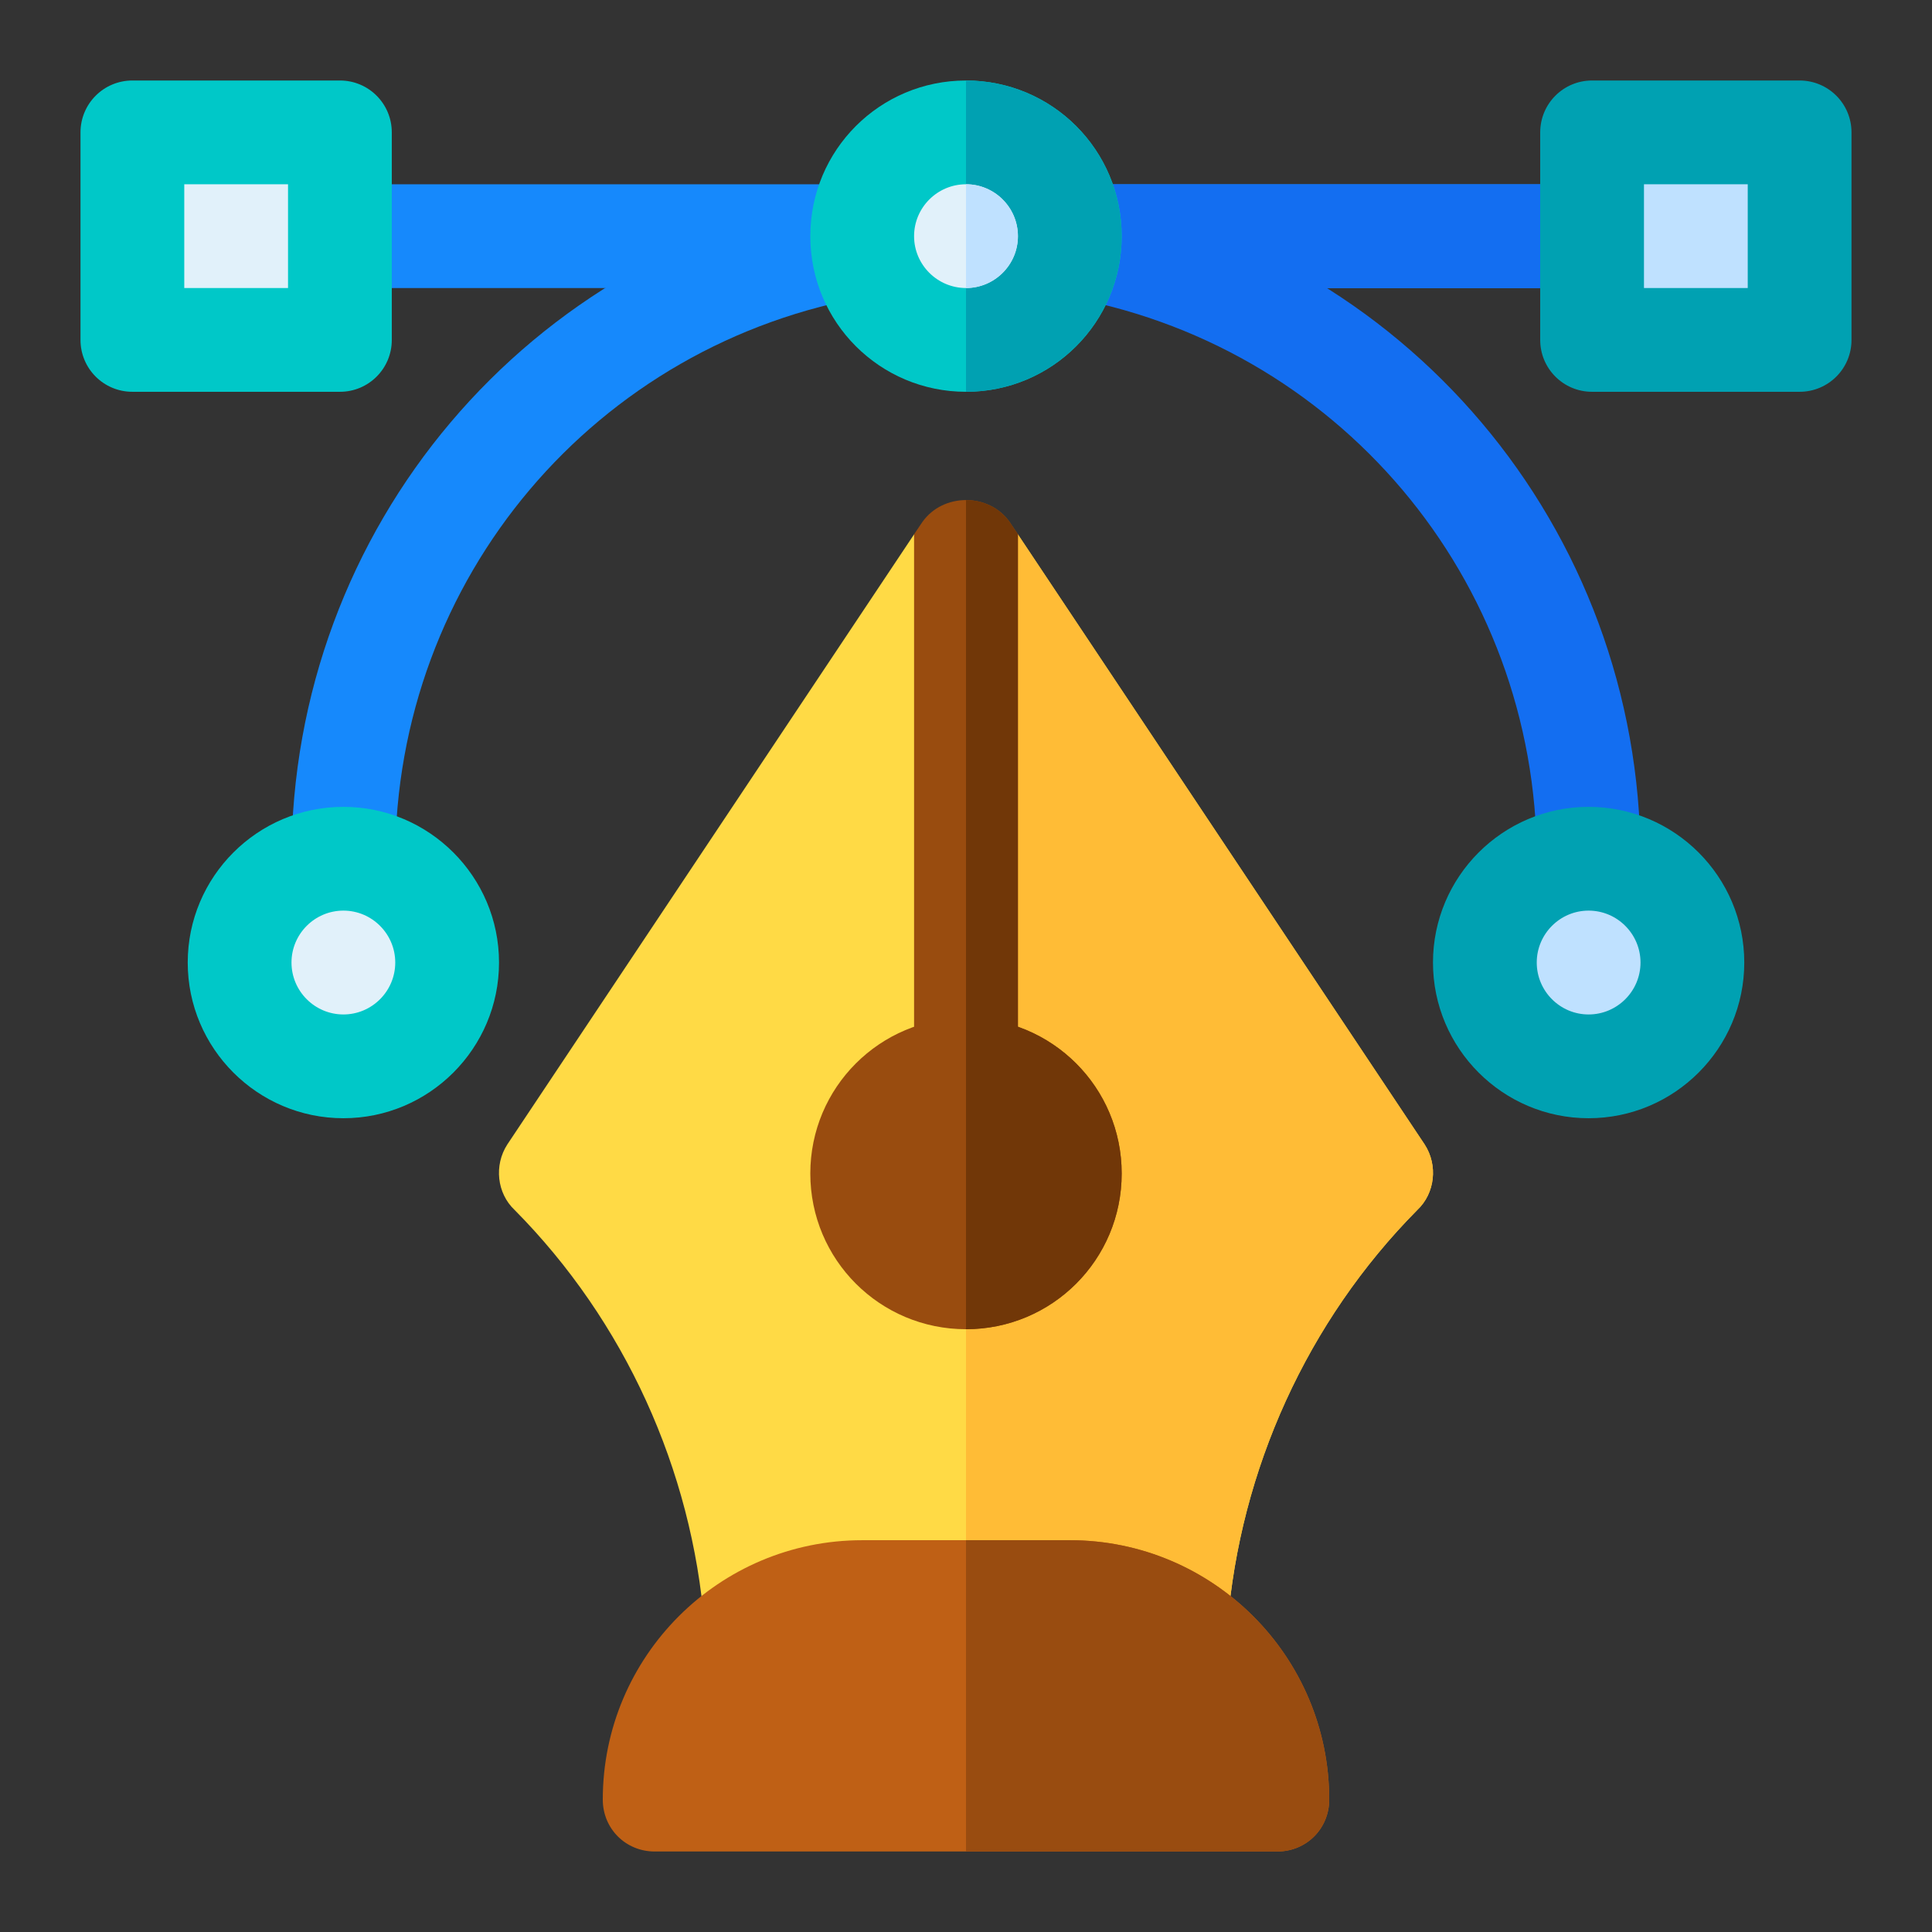 <svg width="24" height="24" viewBox="0 0 24 24" fill="none" xmlns="http://www.w3.org/2000/svg">
<rect x="0" y="0" width="24" height="24" fill="#333333" stroke="none"/>
<g clip-path="url(#clip0_193_75)">
<path d="M17.607 15.03C16.241 16.409 15.403 18.256 15.248 20.19C15.222 20.525 14.939 20.783 14.604 20.783H9.396C9.061 20.783 8.777 20.525 8.751 20.19C8.597 18.256 7.759 16.409 6.392 15.03C6.173 14.823 6.135 14.475 6.302 14.217L11.355 6.638L11.922 7.643L12 7.54L12.644 6.638L17.697 14.217C17.865 14.475 17.826 14.823 17.607 15.03Z" fill="#FFDA45"/>
<path d="M17.607 15.03C16.241 16.409 15.403 18.256 15.248 20.19C15.223 20.525 14.939 20.783 14.604 20.783H12V7.54L12.645 6.638L17.698 14.217C17.865 14.475 17.827 14.823 17.607 15.03Z" fill="#FFBC36"/>
<path d="M13.289 19.133H10.711C8.932 19.133 7.488 20.577 7.488 22.355C7.488 22.716 7.772 23 8.133 23H15.867C16.228 23 16.512 22.716 16.512 22.355C16.512 20.577 15.068 19.133 13.289 19.133Z" fill="#BF6015"/>
<path d="M16.512 22.355C16.512 22.716 16.228 23 15.867 23H12V19.133H13.289C15.068 19.133 16.512 20.577 16.512 22.355Z" fill="#994C10"/>
<path d="M20.379 2.934C20.379 3.294 20.095 3.578 19.734 3.578H4.266C3.905 3.578 3.621 3.294 3.621 2.934C3.621 2.573 3.905 2.289 4.266 2.289H19.734C20.095 2.289 20.379 2.573 20.379 2.934Z" fill="#1689FC"/>
<path d="M20.379 2.934C20.379 3.294 20.095 3.578 19.734 3.578H12V2.289H19.734C20.095 2.289 20.379 2.573 20.379 2.934Z" fill="#136EF1"/>
<path d="M4.266 11.313C3.909 11.313 3.621 11.024 3.621 10.668C3.621 6.557 6.56 3.081 10.609 2.404C10.958 2.342 11.292 2.583 11.351 2.934C11.41 3.285 11.173 3.617 10.822 3.676C7.396 4.249 4.91 7.189 4.91 10.668C4.91 11.024 4.622 11.313 4.266 11.313Z" fill="#1689FC"/>
<path d="M19.735 11.312C19.378 11.312 19.09 11.024 19.09 10.668C19.09 7.189 16.604 4.248 13.178 3.675C12.827 3.617 12.591 3.285 12.649 2.933C12.708 2.583 13.039 2.341 13.391 2.404C17.44 3.081 20.379 6.556 20.379 10.668C20.379 11.024 20.091 11.312 19.735 11.312Z" fill="#136EF1"/>
<path d="M4.266 13.891C3.199 13.891 2.332 13.023 2.332 11.957C2.332 10.891 3.199 10.023 4.266 10.023C5.332 10.023 6.199 10.891 6.199 11.957C6.199 13.023 5.332 13.891 4.266 13.891Z" fill="#00C8C8"/>
<path d="M4.266 12.602C3.91 12.602 3.621 12.312 3.621 11.957C3.621 11.602 3.91 11.312 4.266 11.312C4.621 11.312 4.91 11.602 4.91 11.957C4.91 12.312 4.621 12.602 4.266 12.602Z" fill="#E1F1FA"/>
<path d="M19.734 13.891C18.668 13.891 17.801 13.023 17.801 11.957C17.801 10.891 18.668 10.023 19.734 10.023C20.801 10.023 21.668 10.891 21.668 11.957C21.668 13.023 20.801 13.891 19.734 13.891Z" fill="#00A1B2"/>
<path d="M19.734 12.602C19.379 12.602 19.09 12.312 19.09 11.957C19.09 11.602 19.379 11.312 19.734 11.312C20.09 11.312 20.379 11.602 20.379 11.957C20.379 12.312 20.09 12.602 19.734 12.602Z" fill="#BFE1FF"/>
<path d="M12 1C10.93 1 10.066 1.864 10.066 2.934C10.066 4.003 10.93 4.867 12 4.867C13.07 4.867 13.934 4.003 13.934 2.934C13.934 1.864 13.07 1 12 1Z" fill="#00C8C8"/>
<path d="M4.223 4.867H1.645C1.288 4.867 1 4.579 1 4.223V1.645C1 1.288 1.288 1 1.645 1H4.223C4.579 1 4.867 1.288 4.867 1.645V4.223C4.867 4.579 4.579 4.867 4.223 4.867Z" fill="#00C8C8"/>
<path d="M3.578 2.289H2.289V3.578H3.578V2.289Z" fill="#E1F1FA"/>
<path d="M22.355 4.867H19.777C19.421 4.867 19.133 4.579 19.133 4.223V1.645C19.133 1.288 19.421 1 19.777 1H22.355C22.712 1 23 1.288 23 1.645V4.223C23 4.579 22.712 4.867 22.355 4.867Z" fill="#00A1B2"/>
<path d="M21.711 2.289H20.422V3.578H21.711V2.289Z" fill="#BFE1FF"/>
<path d="M12 12.645C10.93 12.645 10.066 13.508 10.066 14.578C10.066 15.648 10.93 16.512 12 16.512C13.07 16.512 13.934 15.648 13.934 14.578C13.934 13.508 13.07 12.645 12 12.645Z" fill="#994C0F"/>
<path d="M12.645 6.637V13.289C12.645 13.65 12.361 13.933 12 13.933C11.639 13.933 11.355 13.65 11.355 13.289V6.637L11.459 6.483C11.588 6.302 11.794 6.212 12 6.212C12.206 6.212 12.412 6.302 12.541 6.483L12.645 6.637Z" fill="#994C0F"/>
<path d="M12 4.867V1C13.07 1 13.934 1.864 13.934 2.934C13.934 4.003 13.07 4.867 12 4.867Z" fill="#00A1B2"/>
<path d="M12 3.578C11.645 3.578 11.355 3.289 11.355 2.934C11.355 2.578 11.645 2.289 12 2.289C12.355 2.289 12.645 2.578 12.645 2.934C12.645 3.289 12.355 3.578 12 3.578Z" fill="#E1F1FA"/>
<path d="M12.645 2.934C12.645 2.578 12.355 2.289 12 2.289V3.578C12.355 3.578 12.645 3.289 12.645 2.934Z" fill="#BFE1FF"/>
<path d="M12 13.933V6.212C12.206 6.212 12.412 6.302 12.541 6.483L12.645 6.637V13.289C12.645 13.65 12.361 13.933 12 13.933Z" fill="#713708"/>
<path d="M13.934 14.578C13.934 15.648 13.07 16.512 12 16.512V12.645C13.07 12.645 13.934 13.508 13.934 14.578Z" fill="#713708"/>
</g>
<defs>
<clipPath id="clip0_193_75">
<rect width="22" height="22" fill="white" transform="translate(1 1)"/>
</clipPath>
</defs>
</svg>

